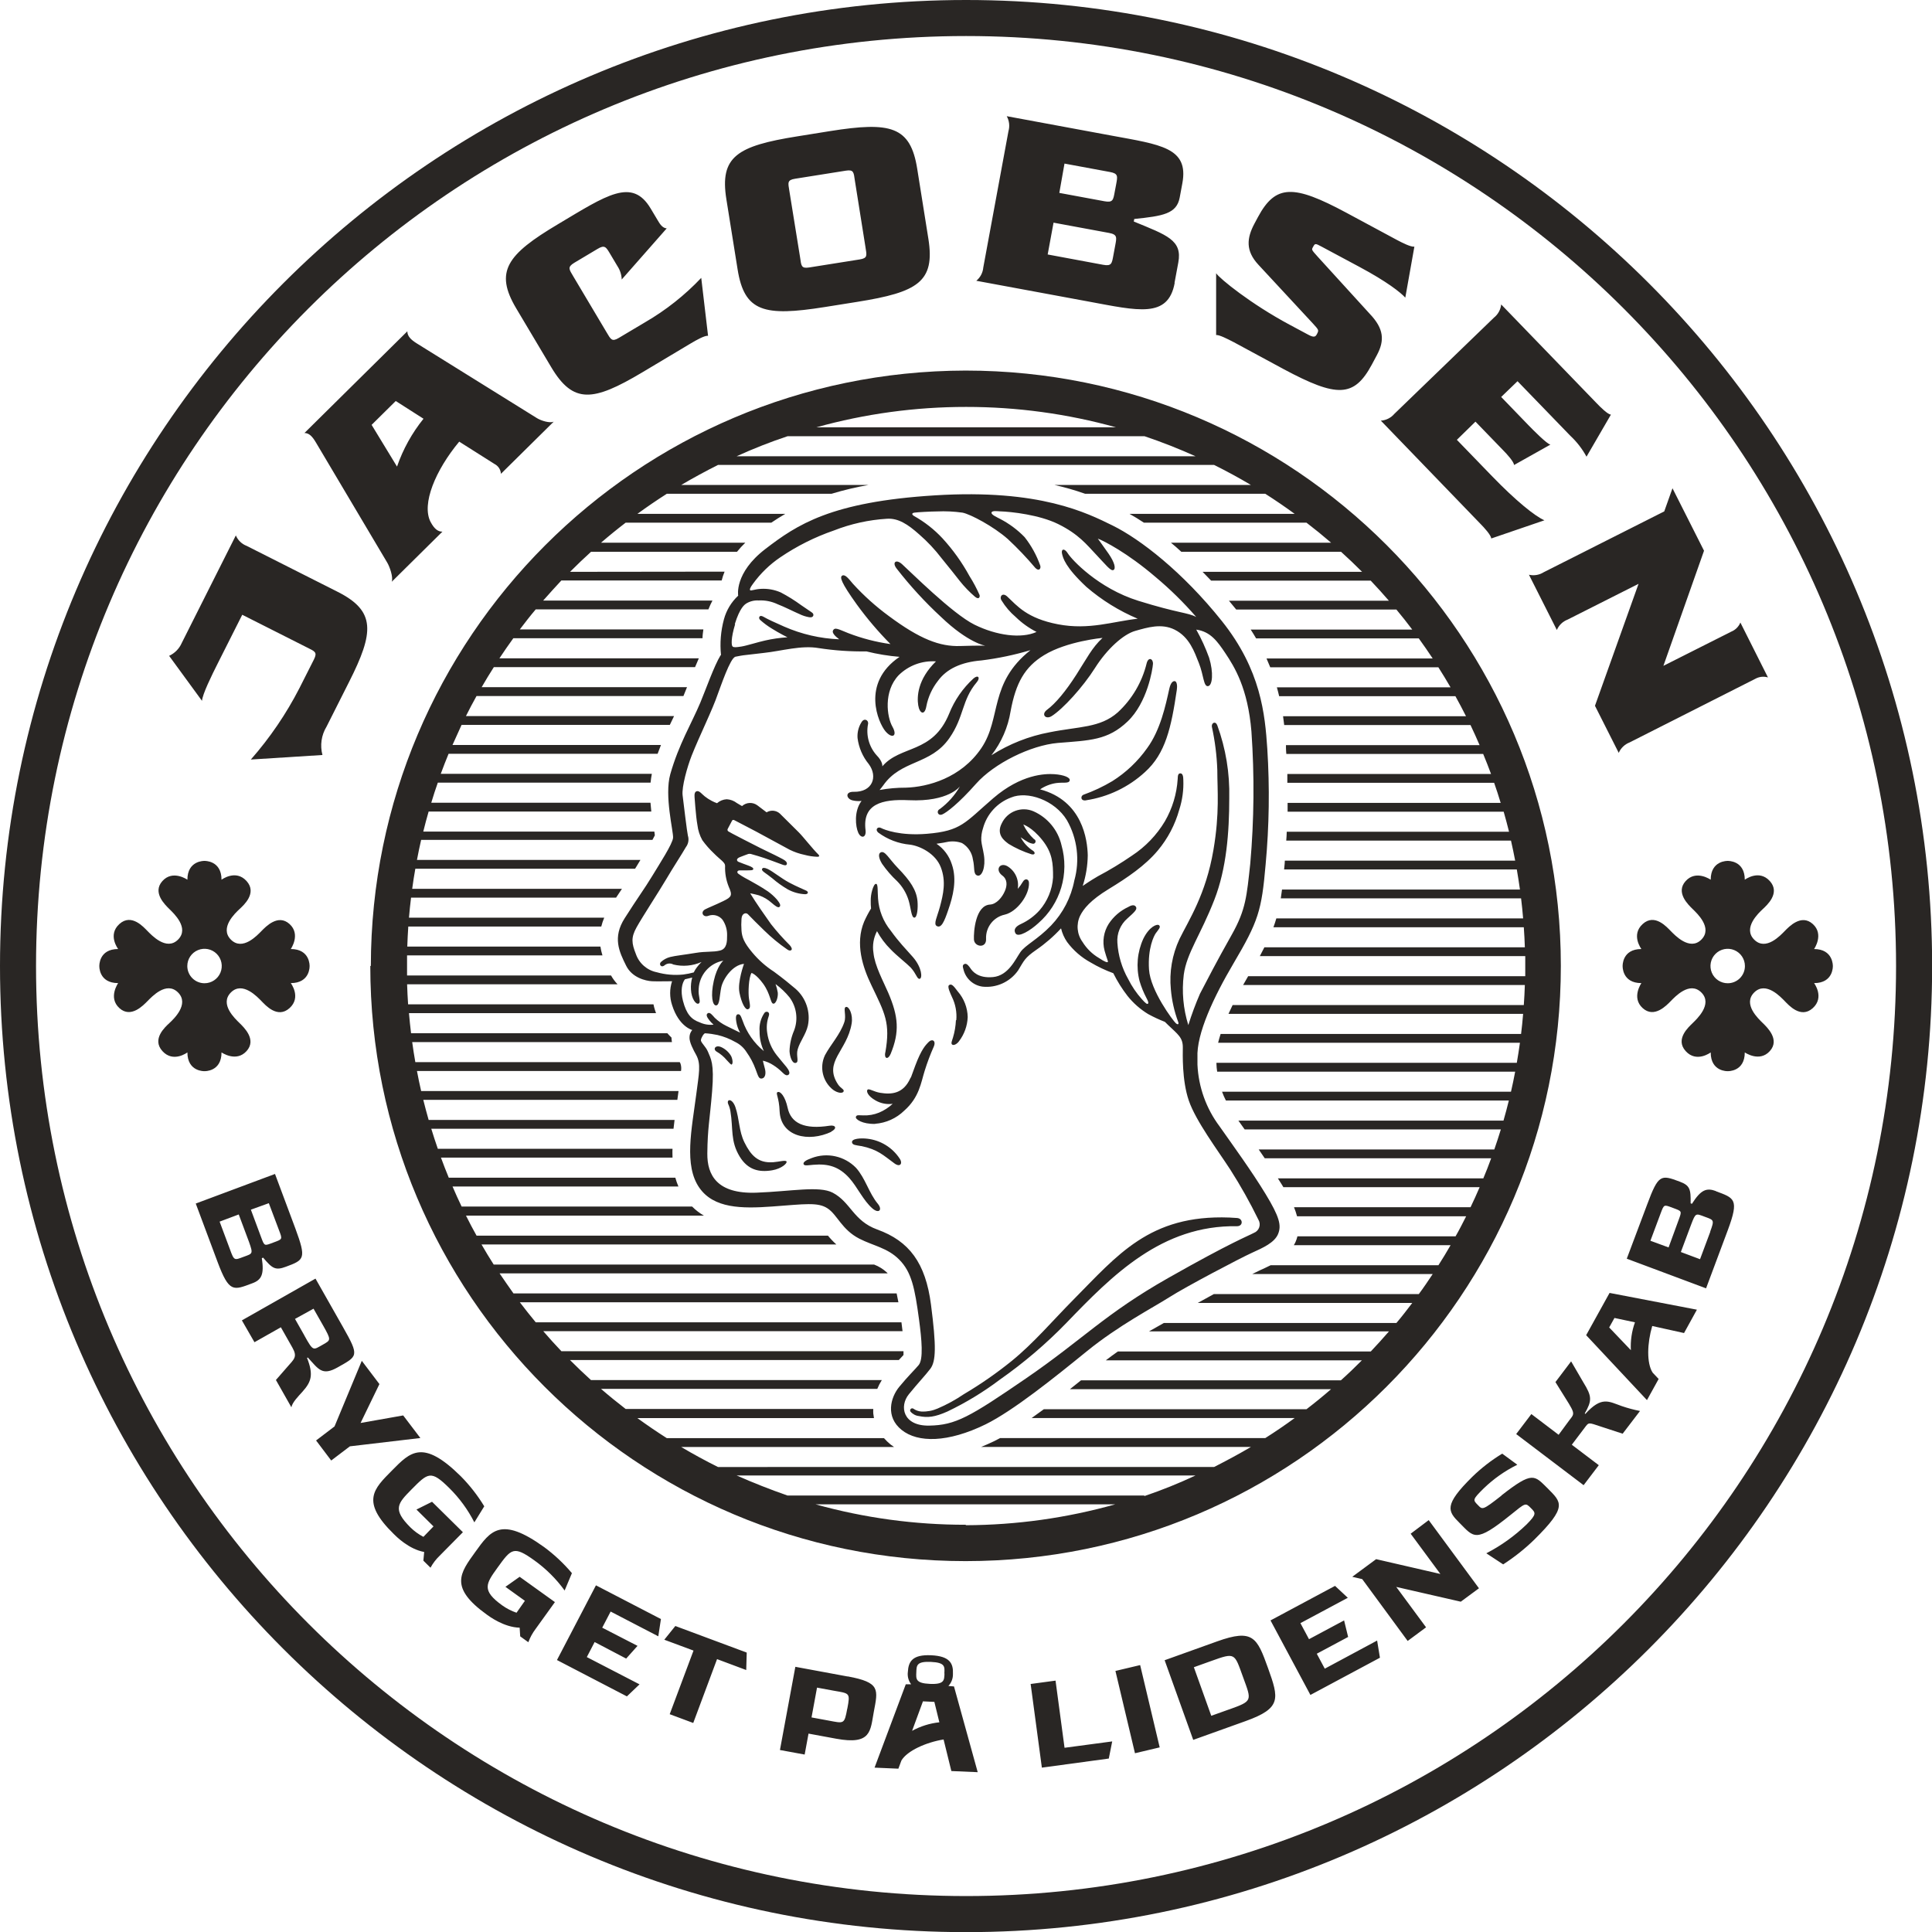 <?xml version="1.0" encoding="UTF-8" standalone="no"?>
<svg
   xmlns:dc="http://purl.org/dc/elements/1.1/"
   xmlns:cc="http://creativecommons.org/ns#"
   xmlns:rdf="http://www.w3.org/1999/02/22-rdf-syntax-ns#"
   xmlns:svg="http://www.w3.org/2000/svg"
   xmlns="http://www.w3.org/2000/svg"
   xmlns:sodipodi="http://sodipodi.sourceforge.net/DTD/sodipodi-0.dtd"
   xmlns:inkscape="http://www.inkscape.org/namespaces/inkscape"
   width="1000"
   height="1000"
   viewBox="0 0 1000 1000"
   version="1.1"
   id="svg15"
   sodipodi:docname="Asset 1.svg"
   inkscape:version="0.92.4 (5da689c313, 2019-01-14)">
  <sodipodi:namedview
     pagecolor="#ffffff"
     bordercolor="#666666"
     borderopacity="1"
     objecttolerance="10"
     gridtolerance="10"
     guidetolerance="10"
     inkscape:pageopacity="0"
     inkscape:pageshadow="2"
     inkscape:window-width="1920"
     inkscape:window-height="1017"
     id="namedview17"
     showgrid="false"
     fit-margin-top="0"
     fit-margin-left="0"
     fit-margin-right="0"
     fit-margin-bottom="0"
     inkscape:zoom="0.55399061"
     inkscape:cx="575.82203"
     inkscape:cy="443.25083"
     inkscape:window-x="1912"
     inkscape:window-y="-8"
     inkscape:window-maximized="1"
     inkscape:current-layer="svg15" />
  <!-- Generator: Sketch 51.3 (57544) - http://www.bohemiancoding.com/sketch -->
  <title
     id="title2">Asset 1</title>
  <desc
     id="desc4">Created with Sketch.</desc>
  <defs
     id="defs6" />
  <g
     id="Page-1"
     transform="scale(2.352)"
     style="fill:none;fill-rule:evenodd;stroke:none;stroke-width:1">
    <g
       id="Asset-1"
       style="fill:#292624;fill-rule:nonzero">
      <path
         d="m 188.38,257 c -2.539,-2.604 -6.385,-3.445 -9.78,-2.14 -1.32,0.47 -1.92,0.93 -1.75,1.35 0.17,0.42 1.09,0.2 2.15,0.12 3.28,-0.28 5.63,0.41 7.89,2.9 1.8,2 3.1,5 5.14,6.74 1.43,1.2 2.22,0.23 1.14,-1.07 -1.96,-2.36 -2.71,-5.58 -4.79,-7.9 z m -5,-17.14 c 1,0.72 2.08,0.8 2.27,0.33 0.19,-0.47 -0.62,-0.65 -1.23,-1.55 -3.3,-5 2,-7.32 3,-13.4 0.33,-2 -0.59,-3.83 -1.26,-3.64 -0.67,0.19 0.15,1.88 -0.36,3.36 -0.92,2.71 -3,4.91 -4.25,7.25 -1.275,2.672 -0.503,5.873 1.85,7.67 z m 6.14,12.34 c 3.7,0.78 4.81,2 7.31,3.82 1.28,0.95 1.91,0 1.12,-1.11 -1.617,-2.418 -4.219,-3.999 -7.11,-4.32 -1.39,-0.16 -3.46,-0.05 -3.34,0.81 0.1,0.6 0.79,0.6 2.04,0.82 z m 7.91,-58.28 c 1.168,1.175 2.032,2.617 2.52,4.2 0.52,1.69 0.59,3.82 1.26,3.82 0.67,0 0.83,-2.19 0.7,-3.63 -0.22,-2.42 -1.59,-4.49 -4.32,-7.3 -2,-2.07 -2.82,-3.87 -3.77,-3.43 -0.58,0.27 -0.48,1.26 0.3,2.52 0.97,1.395 2.086,2.682 3.33,3.84 z m -4.85,53.39 c 2.41,-0.178 4.68,-1.202 6.41,-2.89 3.34,-2.95 3.68,-6.18 4.51,-8.8 0.564,-1.807 1.231,-3.58 2,-5.31 0.55,-1.32 -0.39,-1.82 -1.23,-0.91 -0.53,0.57 -1.49,1.45 -2.87,5.16 -0.37,1 -0.65,1.77 -0.9,2.45 -0.067,0.087 -0.124,0.181 -0.17,0.28 -1.53,3.4 -4.11,3.62 -6.64,3.2 -1.39,-0.23 -2.45,-1 -2.77,-0.69 -0.32,0.31 0,1.39 1.79,2.39 1.134,0.644 2.448,0.897 3.74,0.72 -0.877,0.82 -1.893,1.477 -3,1.94 -1.099,0.45 -2.283,0.658 -3.47,0.61 -0.95,0 -1.47,-0.19 -1.63,0.33 -0.16,0.52 1.44,1.62 4.25,1.54 z m 2.22,-15.65 c -0.24,1.38 0.64,1.59 1.2,0.27 2,-4.84 1.72,-8.23 -0.52,-13.44 -1.06,-2.47 -3,-6 -3.26,-8.81 -0.263,-1.629 0.011,-3.3 0.78,-4.76 0.801,1.472 1.812,2.819 3,4 1.39,1.45 3.53,3.09 4.41,4 1.29,1.41 1.4,2.62 2,2.48 0.6,-0.14 0.51,-2.44 -1.5,-4.77 -1.76,-2 -3,-3.2 -4.89,-5.82 -1.636,-2.005 -2.611,-4.468 -2.79,-7.05 -0.12,-1.57 0,-3.07 -0.36,-3.23 -0.36,-0.16 -0.69,0.57 -0.93,1.39 -0.217,0.744 -0.325,1.515 -0.32,2.29 0,0.6 0,1.17 0.07,1.72 -0.573,0.936 -1.084,1.908 -1.53,2.91 -2,4.83 -0.32,10 1.62,14 2.94,6.16 4.22,8.22 3.04,14.84 z M 177.43,196 c -0.37,-0.19 -2,-0.84 -3.75,-1.77 -1.75,-0.93 -3.57,-2.45 -4.74,-3 -0.78,-0.35 -1.08,-0.27 -1.21,-0.05 -0.13,0.22 0,0.48 0.6,0.89 0.27,0.18 0.9,0.65 1.63,1.22 1.051,0.908 2.182,1.718 3.38,2.42 1.189,0.654 2.514,1.023 3.87,1.08 0.71,-0.03 0.73,-0.55 0.22,-0.79 z M 217,206.58 c -0.1,-2.534 1.64,-4.771 4.12,-5.3 2.74,-0.64 5.46,-4.43 5.32,-7 0,-0.8 -0.83,-1.15 -1.37,-0.19 -0.313,0.543 -0.682,1.053 -1.1,1.52 0.345,-1.982 -0.57,-3.972 -2.3,-5 -1.65,-0.9 -2.76,0.82 -1.09,2.07 1.14,0.85 1.08,2.19 0.57,3.38 -0.59,1.42 -1.87,2.92 -3.25,3 -3.25,0.17 -3.65,6 -3.57,7.68 0.08,1.68 2.81,2.05 2.67,-0.16 z m 4.87,-20.92 c 1.608,0.986 3.331,1.772 5.13,2.34 0.78,0.2 0.89,-0.37 0.37,-0.75 -1.167,-0.741 -2.119,-1.776 -2.76,-3 1.54,1.07 1.88,1.27 2.59,1.41 0.276,0.094 0.576,-0.054 0.67,-0.33 0.094,-0.276 -0.054,-0.576 -0.33,-0.67 -0.986,-0.906 -1.784,-1.997 -2.35,-3.21 0,0 1.87,0.54 4.16,3.39 2.29,2.85 2.41,5.23 2.39,8.27 -0.177,2.68 -1.232,5.228 -3,7.25 -1.123,1.24 -2.483,2.243 -4,2.95 -1.28,0.57 -1.75,1.29 -1.25,2.11 0.64,1 3.37,-0.74 5,-2.25 4.889,-4.248 6.88,-10.94 5.11,-17.17 -0.765,-3.309 -3.038,-6.067 -6.14,-7.45 -2.661,-1.159 -5.761,0.006 -7,2.63 -1.3,2.49 0.6,3.87 1.44,4.48 z m -39,63.39 c 1.4,-0.67 1.1,-1.53 -0.3,-1.32 -5.54,0.87 -8.51,-0.53 -9.24,-3.95 -0.52,-2.45 -1.6,-3.75 -2.23,-3.43 -0.47,0.24 0.36,1.12 0.47,4.22 0.27,5.53 6.31,6.9 11.43,4.48 z m -21.89,-14.77 c 0.36,-0.12 0.28,-1.09 -0.07,-1.85 -0.506,-0.881 -1.275,-1.58 -2.2,-2 -1.29,-0.55 -1.89,0.47 -1,1 0.844,0.488 1.595,1.121 2.22,1.87 0.61,0.64 0.92,1.05 1.13,0.98 z m 9.06,21.49 c -3.22,0.21 -4.81,-1.53 -6.21,-4.36 -1.25,-2.53 -1.09,-5.15 -2,-7.79 -0.71,-2 -2,-1.77 -1.58,-0.66 0.234,0.502 0.399,1.034 0.49,1.58 0.65,3.86 -0.06,6.54 2.05,10 1.75,2.85 4.15,3.51 7.15,3 2.06,-0.35 3.35,-1.55 3.15,-1.93 -0.2,-0.38 -1.67,0.07 -2.97,0.16 z m 32.72,54.86 c -0.633,-0.045 -1.242,-0.263 -1.76,-0.63 -0.181,-0.117 -0.419,-0.093 -0.573,0.058 -0.154,0.151 -0.182,0.389 -0.067,0.572 0.471,0.561 1.141,0.92 1.87,1 1.92,0.41 3.51,0.22 6.26,-1 4.065,-1.942 7.924,-4.287 11.52,-7 5.274,-3.694 10.186,-7.879 14.67,-12.5 10.1,-10.49 21,-21.56 37.54,-21.28 1.4,0 1.37,-1.72 0,-1.81 l -1.7,-0.1 c -17.57,-0.66 -24.6,8.3 -34.36,18.14 -4.4,4.44 -8.62,9.43 -13.48,13.39 -3.341,2.706 -6.878,5.163 -10.58,7.35 -1.814,1.233 -3.743,2.288 -5.76,3.15 -1.101,0.483 -2.298,0.709 -3.5,0.66 z m 7.61,-86.12 c -0.059,1.295 -0.278,2.578 -0.65,3.82 -0.22,0.74 -0.52,1.31 -0.16,1.56 0.36,0.25 1.09,-0.18 1.48,-0.74 1.174,-1.536 1.845,-3.398 1.92,-5.33 -0.046,-2.079 -0.822,-4.075 -2.19,-5.64 -1,-1.34 -1.37,-1.71 -1.88,-1.41 -0.51,0.3 0.23,1.78 0.6,2.62 0.781,1.587 1.113,3.358 0.96,5.12 z m 28.61,-48.39 c 4.857,-0.73 9.384,-2.896 13,-6.22 4.51,-4.07 5.77,-9.74 7,-18.1 0.12,-0.78 0.06,-1.86 -0.48,-1.91 -0.39,0 -0.87,0.3 -1.19,1.75 -0.78,3.53 -1.93,9 -4.86,13 -2.051,2.9 -4.654,5.367 -7.66,7.26 -2.02,1.205 -4.154,2.21 -6.37,3 -0.68,0.28 -0.64,1.46 0.64,1.22 z m -80.39,-31.94 c -1.45,2.36 -3.29,7.63 -4.47,10.44 -1.92,4.58 -4.72,9.11 -6.61,15.75 -1.35,4.75 0.72,12.65 0.61,14 -0.11,1.35 -3,5.78 -4.64,8.49 -1.64,2.71 -3.11,4.65 -6,9.2 -2.72,4.25 -1.22,7.38 0.32,10.47 1.3,2.62 4.25,3.33 5.7,3.41 1,0.05 3.2,0 4.4,0 -0.561,1.698 -0.561,3.532 0,5.23 1.5,4.78 4.44,5.5 4.44,5.5 -0.368,0.427 -0.58,0.967 -0.6,1.53 -0.1,1.08 0.86,2.88 1.49,4 1.06,2 0.59,4 0,8.59 -1,7.7 -2.76,15.68 0.67,20.59 3.17,4.55 9.24,4.63 16.08,4.13 7.16,-0.52 10,-1 12.15,0.42 2.15,1.42 3.11,4.68 7,6.67 3.09,1.58 6.19,2 8.75,4.59 2.76,2.76 3.45,6.4 4.36,13.13 0.61,4.51 1,8.86 -0.09,10.11 -0.89,1.06 -2.29,2.38 -4.25,4.76 -1.96,2.38 -3.06,6.62 0.52,9.49 3.58,2.87 10.18,2.82 18.46,-1.22 6.1,-3 15.27,-10.38 22.28,-16.08 7.01,-5.7 14.58,-9.61 18.2,-11.92 3.62,-2.31 15.61,-8.61 18.11,-9.74 2.5,-1.13 5,-2.25 5.79,-4.15 0.79,-1.9 0.29,-3.81 -2.76,-8.83 -3.05,-5.02 -7.14,-10.63 -10.11,-14.86 -2.95,-3.935 -4.647,-8.667 -4.87,-13.58 0,-0.353 0,-0.687 0,-1 0.015,-0.18 0.015,-0.36 0,-0.54 -0.26,-5.24 3.61,-13.41 7.9,-20.69 5.52,-9.35 6.22,-11.66 7.1,-21.81 0.787,-8.471 0.91,-16.99 0.37,-25.48 -0.51,-7.59 -1.38,-17.31 -10,-28.11 -8.62,-10.8 -17.94,-18 -24,-21 -5.64,-2.76 -16,-8.1 -39.13,-6.66 -22.92,1.42 -30.38,6.48 -37.31,11.79 -6.93,5.31 -6,10.29 -6,10.29 -1.507,1.4 -2.592,3.195 -3.13,5.18 -0.7,2.575 -0.92,5.256 -0.65,7.91 z m 3.11,-6.82 c 1.13,-3.68 2.2,-4.31 2.48,-4.52 0.821,-0.514 1.783,-0.759 2.75,-0.7 1.437,-0.077 2.87,0.205 4.17,0.82 1.53,0.58 3.53,1.62 4.8,2.16 0.685,0.341 1.416,0.58 2.17,0.71 0.53,0.09 0.79,-0.07 0.89,-0.3 0.1,-0.23 0.06,-0.53 -0.35,-0.79 l -2.28,-1.55 c -1.428,-1.047 -2.932,-1.986 -4.5,-2.81 -1.386,-0.61 -2.898,-0.881 -4.41,-0.79 -1.35,0.08 -2.16,0.47 -2.32,0.31 -0.16,-0.16 -0.05,-0.55 0.61,-1.43 1.645,-2.275 3.676,-4.245 6,-5.82 3.649,-2.478 7.61,-4.462 11.78,-5.9 3.744,-1.471 7.695,-2.345 11.71,-2.59 2.49,-0.15 4.57,1.21 7.08,3.44 1.818,1.577 3.47,3.336 4.93,5.25 1.79,2.17 3.09,3.85 4,5 1.006,1.264 2.132,2.43 3.36,3.48 0.9,0.74 1.12,0 1,-0.39 -0.631,-1.437 -1.369,-2.825 -2.21,-4.15 -1.637,-3 -3.632,-5.79 -5.94,-8.31 -1.828,-1.967 -3.954,-3.634 -6.3,-4.94 -0.38,-0.22 -0.6,-0.61 0.09,-0.72 0.69,-0.11 3.66,-0.26 5,-0.27 1.878,-0.085 3.759,0.005 5.62,0.27 1.75,0.35 6.77,3 9.95,5.8 2.146,1.996 4.17,4.12 6.06,6.36 0.8,0.82 1.28,0.17 1.09,-0.5 -0.796,-2.269 -1.962,-4.391 -3.45,-6.28 -1.568,-1.613 -3.384,-2.963 -5.38,-4 -0.64,-0.35 -2,-0.91 -1.9,-1.4 0.1,-0.49 1.41,-0.28 1.85,-0.27 2.58,0.08 8.71,0.77 12.82,2.8 4.52,2.23 6.29,4.55 8.26,6.62 2.15,2.26 3.29,3.78 3.89,3.5 0.6,-0.28 0.27,-1.69 -1.08,-3.63 -1.35,-1.94 -2.35,-3.29 -2.35,-3.29 1.39,0.53 6.47,3.12 12.66,8.41 3.234,2.699 6.244,5.655 9,8.84 -1.89,-1 -3.86,-0.8 -12.73,-3.56 -8.87,-2.76 -14.7,-9.11 -15.5,-10.4 -0.8,-1.29 -1.53,-1 -1.31,0 0.22,1 0.73,3 5.37,7.34 3.376,2.907 7.185,5.269 11.29,7 -5.38,0.58 -10.69,2.54 -17.53,1.23 -6.84,-1.31 -9,-4.07 -11.17,-6.1 -1.05,-1 -1.81,0 -1.27,0.84 0.842,1.379 1.898,2.615 3.13,3.66 1.352,1.318 2.897,2.424 4.58,3.28 -3.35,1.52 -8.8,0.8 -13.66,-1.6 -4.86,-2.4 -14.22,-11.78 -15.95,-13.32 -1.34,-1.2 -2.25,-0.36 -1.16,1 2.954,3.801 6.215,7.353 9.75,10.62 6,5.75 9.74,6.33 9.74,6.33 0,0 -1.09,-0.07 -5.55,0.07 -4.46,0.14 -8.85,-1.52 -15.69,-6.61 -2.859,-2.095 -5.502,-4.47 -7.89,-7.09 -0.94,-1.11 -1.7,-2.12 -2.33,-1.81 -0.63,0.31 -0.32,1.48 3.17,6.35 2.247,3.095 4.728,6.013 7.42,8.73 -3.172,-0.443 -6.282,-1.248 -9.27,-2.4 -2.12,-0.83 -3,-1.43 -3.39,-0.55 -0.2,0.44 0.36,1.15 1.38,1.9 -4.164,-0.168 -8.261,-1.111 -12.08,-2.78 -2.06,-0.91 -3.64,-1.62 -4.59,-2.18 -0.95,-0.56 -1.19,0.32 -0.71,0.71 0.794,0.713 1.655,1.35 2.57,1.9 1.58,1 3.42,1.91 3.42,1.91 -1.66,0.102 -3.309,0.339 -4.93,0.71 -1.49,0.32 -4.05,1.14 -5.2,1.32 -1.15,0.18 -1.66,0.23 -1.94,0 -0.28,-0.23 -0.4,-1.78 0.56,-4.92 z m 0,7.19 c 0.91,-0.2 1.88,-0.34 1.88,-0.34 l 4.48,-0.52 c 4,-0.43 8.27,-1.74 12.14,-1.06 3.46,0.533 6.959,0.773 10.46,0.72 2.398,0.594 4.839,0.995 7.3,1.2 -8.61,5.86 -4.58,14.62 -3.12,16.36 1.46,1.74 2.76,1.13 1.55,-1 -1.21,-2.13 -2,-7.74 1.36,-11.3 2.173,-2.153 5.168,-3.268 8.22,-3.06 -4.08,4 -4.19,7.8 -3.9,9.65 0.29,1.85 1.42,2.36 1.79,0.23 0.39,-2.036 1.261,-3.949 2.54,-5.58 1.89,-2.62 5.09,-4.15 9.58,-4.51 3.653,-0.452 7.262,-1.208 10.79,-2.26 -9.2,7.32 -6.33,14.91 -10.79,21.53 -4.46,6.62 -11.83,8.59 -16.63,8.73 -1.938,-0.006 -3.873,0.165 -5.78,0.51 0.27,-0.31 0.53,-0.65 0.79,-1 4,-5.72 10.4,-4.42 14.58,-10.43 3.27,-4.7 2.67,-8.32 6,-12.27 0.86,-1 0.33,-1.73 -0.7,-0.85 -2.355,2.15 -4.191,4.807 -5.37,7.77 -3.65,8.87 -10.67,6.86 -14.7,11.58 0,0 0.18,-1 -1.28,-2.47 -1.654,-1.868 -2.342,-4.402 -1.86,-6.85 0.17,-0.85 -0.85,-1.41 -1.44,-0.4 -0.656,1.04 -0.961,2.264 -0.87,3.49 0.267,2.105 1.123,4.091 2.47,5.73 2.06,2.78 0.81,6.2 -3.31,6.1 -2,-0.05 -1.64,1.59 -0.21,1.9 0.633,0.144 1.285,0.181 1.93,0.11 -1.7,2.22 -1.34,5.65 -0.72,7 0.62,1.35 1.8,1.1 1.6,-0.56 -0.72,-5.75 3.57,-6.88 9.53,-6.6 8.79,0.41 11.25,-3.06 11.25,-3.06 -1.113,1.957 -2.621,3.66 -4.43,5 -0.87,0.43 -0.42,1.59 0.53,1.19 0.95,-0.4 3.62,-2.43 7.42,-6.73 4,-4.52 12.07,-8.48 18,-9 7.08,-0.57 11,-0.57 15.36,-4.72 4.36,-4.15 5.51,-11.49 5.59,-12.65 0.08,-1.16 -1,-1.67 -1.39,-0.15 -1.008,4.144 -3.217,7.897 -6.35,10.79 -3.89,3.44 -8.54,3.08 -15,4.38 -4.555,0.851 -8.903,2.569 -12.81,5.06 2.198,-2.82 3.65,-6.15 4.22,-9.68 1.15,-6.21 3.08,-9.74 7.4,-12.37 5,-3.05 12.83,-3.78 12.83,-3.78 -2.33,2.18 -3.43,4.46 -5.75,8.08 -2.32,3.62 -4.55,6.33 -6.5,7.77 -1.3,1 -0.26,2.18 1.06,1.36 2.49,-1.57 6.88,-6.39 9.53,-10.58 2.65,-4.19 6.24,-7.44 8.89,-8.18 2.65,-0.74 5.72,-1.71 8.63,-0.27 3.29,1.64 4.36,4.9 5.35,7.37 1.07,2.69 1,5.18 2,5.07 1,-0.11 1.25,-3 0.25,-6.25 -0.771,-2.138 -1.718,-4.208 -2.83,-6.19 3.13,0.44 4.66,2.58 6.41,5.2 2,3 4.94,7.68 5.73,17.21 0.679,9.695 0.592,19.429 -0.26,29.11 -0.78,7.12 -0.95,10.08 -4.06,15.6 -3.69,6.55 -5.06,9.32 -7,13 -0.979,2.256 -1.837,4.562 -2.57,6.91 -1.119,-3.587 -1.46,-7.371 -1,-11.1 0.65,-4.78 3.7,-8.7 6.74,-16.51 2.66,-6.83 3.27,-14.79 3.27,-22.38 0.128,-5.451 -0.767,-10.879 -2.64,-16 -0.4,-1 -1.29,-0.52 -1.19,0.31 0.685,3.138 1.087,6.33 1.2,9.54 0,4.45 0.54,9.41 -0.85,17.58 -1.67,9.84 -5.46,15.51 -7.47,19.61 -1.62,3.462 -2.276,7.296 -1.9,11.1 0.211,2.434 0.749,4.829 1.6,7.12 0.2,0.5 0,0.77 -0.53,0.3 -0.53,-0.47 -5.58,-7.13 -5.88,-11.82 -0.3,-4.69 1.09,-7.4 1.48,-7.95 0.58,-0.81 1.18,-1.36 0.75,-1.76 -0.43,-0.4 -2.17,0.28 -3.48,2.95 -1.337,2.92 -1.63,6.21 -0.83,9.32 0.38,1.283 0.886,2.526 1.51,3.71 0.43,0.79 0.5,1.13 0.33,1.27 -0.17,0.14 -0.45,0 -1.34,-1 -1.192,-1.334 -2.201,-2.82 -3,-4.42 -1.39,-2.452 -2.204,-5.187 -2.38,-8 -0.152,-2.023 0.66,-3.998 2.19,-5.33 1.55,-1.39 2.22,-2 1.91,-2.54 -0.31,-0.54 -0.94,-0.45 -1.7,0 -1.75,0.809 -3.239,2.091 -4.3,3.7 -1.118,1.755 -1.451,3.898 -0.92,5.91 0.53,1.93 0.81,2.3 0.72,2.48 -0.09,0.18 -0.68,0 -1.93,-0.84 -1.485,-0.869 -2.735,-2.087 -3.64,-3.55 -1.225,-1.679 -1.428,-3.896 -0.53,-5.77 0.76,-1.53 2.29,-3.43 6.27,-5.86 4.17,-2.54 8.07,-5.2 10.82,-8.49 2.201,-2.628 3.814,-5.697 4.73,-9 0.681,-2.11 0.982,-4.325 0.89,-6.54 0,-0.82 -0.16,-1.44 -0.64,-1.44 -0.48,0 -0.58,0.4 -0.6,1.24 -0.205,3.283 -1.171,6.474 -2.82,9.32 -1.812,3.028 -4.288,5.606 -7.24,7.54 -2.412,1.663 -4.919,3.183 -7.51,4.55 -1.83,1.07 -3,1.9 -3.33,2.12 0.706,-2.178 1.08,-4.45 1.11,-6.74 -0.08,-3.33 -1.1,-12 -10.49,-14.51 1.053,-0.715 2.252,-1.186 3.51,-1.38 1.6,-0.22 2.77,0.15 3,-0.54 0.23,-0.69 -1.33,-1.28 -3.37,-1.42 -2.04,-0.14 -7.29,0 -13.43,5.27 -6.3,5.42 -7,7.22 -14.62,7.85 -5.92,0.49 -9.37,-0.9 -10.1,-1.28 -0.73,-0.38 -1.36,0.35 -0.62,1 2.042,1.518 4.465,2.443 7,2.67 2.09,0.26 5.61,1.89 6.79,5 1.18,3.11 0.54,5.9 -0.21,8.69 -0.6,2.22 -1.47,3.78 -0.69,4.22 1,0.55 1.66,-1 2.51,-3.49 1.05,-3 2,-6.68 0.8,-10.12 -0.585,-1.836 -1.773,-3.422 -3.37,-4.5 0.57,-0.08 1.07,-0.15 1.5,-0.23 l 0.76,-0.15 c 1.119,-0.242 2.284,-0.163 3.36,0.23 1.31,0.778 2.193,2.111 2.4,3.62 0.45,1.83 0,3.25 1,3.53 1,0.28 1.83,-1.87 1.42,-4.5 -0.21,-1.35 -0.5,-2.26 -0.58,-3.2 -0.043,-0.919 0.086,-1.838 0.38,-2.71 0.842,-3.115 3.136,-5.633 6.16,-6.76 3.57,-1.51 9.61,0.54 12.31,5 2.289,4.03 2.872,8.808 1.62,13.27 -0.718,3.719 -2.492,7.152 -5.11,9.89 -3,3.11 -5.68,4.3 -6.77,5.88 -1.09,1.58 -2.64,5.15 -6,5.47 -3.36,0.32 -4.56,-1.33 -4.94,-1.88 -0.38,-0.55 -0.85,-1.2 -1.34,-1 -0.49,0.2 -0.41,0.6 -0.24,1.17 0.474,2.028 2.155,3.55 4.22,3.82 3.058,0.314 6.046,-1.052 7.81,-3.57 1.36,-2.21 1.41,-2.73 4,-4.53 1.988,-1.368 3.816,-2.955 5.45,-4.73 0.254,1.074 0.705,2.091 1.33,3 1.378,1.856 3.142,3.391 5.17,4.5 1.59,0.942 3.264,1.736 5,2.37 0.875,1.766 1.924,3.441 3.13,5 1.27,1.59 2.81,2.944 4.55,4 1.189,0.648 2.418,1.219 3.68,1.71 l 0.68,0.67 c 2.19,2.09 3.29,2.78 3.26,5 0,1.25 -0.23,7.15 1.32,11.66 1.55,4.51 6.35,10.9 9.14,15.2 2.265,3.546 4.325,7.218 6.17,11 0.309,0.508 0.376,1.127 0.183,1.69 -0.193,0.562 -0.627,1.01 -1.183,1.22 -1.31,0.71 -4.87,2 -18.82,9.91 -13.95,7.91 -18.81,13.53 -31.28,22.08 -12.47,8.55 -15.53,10.32 -21.35,10.42 -5.82,0.1 -6.59,-4.29 -4.48,-6.89 2.11,-2.6 3.61,-4.13 4.73,-5.61 1.25,-1.64 1.34,-4.92 0.15,-14.12 -1.19,-9.2 -4.8,-14 -11.84,-16.54 -5.28,-1.92 -5.81,-6 -9.79,-8.1 -3,-1.55 -9.06,-0.29 -16.81,0 -8.64,0.31 -10.83,-3.88 -10.78,-8.63 0.06,-5.7 0.51,-7.1 1.05,-13.64 0.52,-6.29 -0.3,-7.21 -0.9,-8.72 -0.47,-1.17 -1.62,-2.06 -1.56,-2.6 0.06,-0.54 0.66,-1.5 0.93,-1.49 0.918,0.059 1.831,0.186 2.73,0.38 1.369,0.326 2.686,0.845 3.91,1.54 1.02,0.499 1.88,1.276 2.48,2.24 0.836,1.17 1.508,2.449 2,3.8 0.56,1.51 0.68,2.05 1.3,2 0.89,-0.09 1,-1.25 0.7,-2.28 -0.3,-1.03 -0.41,-1.65 -0.41,-1.65 0.823,0.193 1.606,0.532 2.31,1 0.694,0.439 1.338,0.952 1.92,1.53 0.58,0.58 1,0.86 1.41,0.56 0.41,-0.3 0.1,-1 -0.44,-1.68 -0.54,-0.68 -1.38,-1.62 -2.12,-2.57 -1.144,-1.427 -1.88,-3.138 -2.13,-4.95 -0.202,-1.235 -0.089,-2.501 0.33,-3.68 0.38,-1 -0.57,-1.2 -0.92,-0.75 -0.824,1.186 -1.209,2.621 -1.09,4.06 -0.02,1.509 0.301,3.003 0.94,4.37 -2.152,-1.755 -3.773,-4.075 -4.68,-6.7 -0.46,-1.33 -0.68,-1.39 -0.94,-1.4 -0.26,-0.01 -0.7,0.1 -0.45,1.61 0.13,0.854 0.414,1.678 0.84,2.43 -0.58,-0.32 -1.75,-0.82 -3,-1.47 -0.95,-0.459 -1.821,-1.067 -2.58,-1.8 -0.51,-0.56 -1.06,-1.31 -1.53,-1 -0.47,0.31 -0.19,0.88 0.39,1.6 0.247,0.314 0.525,0.602 0.83,0.86 0,0 0.06,0 0,0.06 -1.028,0.103 -2.064,-0.073 -3,-0.51 -1.86,-0.66 -2.92,-1.83 -3.68,-4.73 -0.57,-2.21 -0.23,-3.9 0.43,-4.75 l 1.6,-0.38 c -0.235,0.866 -0.326,1.765 -0.27,2.66 0.1,2 1.12,3.37 1.7,3.05 0.58,-0.32 -0.15,-1.58 0,-3.23 0.149,-3.074 2.393,-5.642 5.42,-6.2 0,0 -1.36,1.12 -2.1,4.45 -0.74,3.33 -0.28,5.47 0.53,5.4 0.81,-0.07 0.73,-2.21 1.12,-4 0.39,-1.79 2.41,-4.9 5,-5.15 0,0 -1.47,4 -1,6.34 0.47,2.34 1.3,3.86 1.89,3.65 0.59,-0.21 0.47,-0.78 0.21,-2.32 -0.2,-1.18 -0.1,-4.66 0.56,-5.67 0,0 1,0.25 2.56,2.38 1.65,2.31 1.58,4.27 2.21,4.38 0.63,0.11 1.12,-1.51 1,-2.45 -0.103,-0.634 -0.267,-1.257 -0.49,-1.86 1.148,0.841 2.183,1.825 3.08,2.93 1.562,2.101 1.94,4.856 1,7.3 -0.618,1.436 -0.957,2.977 -1,4.54 0.07,1.19 0.57,2.79 1.38,2.58 0.81,-0.21 0,-1.55 0.42,-3 0.5,-1.74 1.79,-3.24 2.24,-5.21 0.62,-2.988 -0.415,-6.078 -2.71,-8.09 -1.33,-1.13 -2.67,-2.23 -4.74,-3.76 -1.807,-1.164 -3.426,-2.597 -4.8,-4.25 -1.83,-2.18 -2.25,-3.39 -2.36,-4.8 -0.065,-0.869 -0.065,-1.741 0,-2.61 0.09,-1.3 1.06,-1.39 1.41,-1 1.19,1.21 1.95,2 3.62,3.61 1.547,1.513 3.219,2.891 5,4.12 0.37,0.28 0.7,0.35 0.94,0.15 0.24,-0.2 0,-0.69 -0.38,-1.1 -1.455,-1.446 -2.821,-2.979 -4.09,-4.59 -1.18,-1.66 -3.26,-4.61 -4.59,-6.79 0,0 0.93,0.16 1.94,0.45 1.037,0.366 1.992,0.934 2.81,1.67 0.73,0.63 1.4,1.16 1.71,0.86 0.31,-0.3 0.13,-0.74 -0.57,-1.61 -0.596,-0.674 -1.267,-1.278 -2,-1.8 -0.46,-0.32 -1.68,-1.1 -3,-1.83 -1,-0.59 -1.52,-0.84 -2.08,-1.15 -0.479,-0.267 -0.943,-0.561 -1.39,-0.88 -0.46,-0.33 -0.22,-0.76 0.26,-0.76 h 1.31 c 1.22,0 1.61,0 1.69,-0.26 0.08,-0.26 -0.35,-0.53 -1.07,-0.79 -1,-0.35 -1.48,-0.56 -2.16,-0.82 -0.43,-0.17 -0.61,-0.71 0.33,-1.06 0.53,-0.2 1.51,-0.59 1.81,-0.68 0.184,-0.046 0.376,-0.046 0.56,0 0.22,0.07 2.39,0.64 4.51,1.45 0.83,0.32 1.93,0.7 2.41,0.89 0.48,0.19 0.92,0.25 1,-0.12 0.08,-0.37 -0.24,-0.74 -0.92,-1.09 -0.34,-0.17 -1.36,-0.73 -1.71,-0.88 -0.35,-0.15 -2.21,-1.09 -3.09,-1.5 -0.32,-0.15 -1.8,-0.92 -3.61,-1.84 -2.55,-1.29 -3.29,-1.73 -3.55,-1.88 -0.094,-0.063 -0.158,-0.161 -0.179,-0.272 -0.021,-0.111 0.004,-0.226 0.069,-0.318 0.13,-0.24 0.83,-1.54 0.88,-1.67 0.026,-0.109 0.102,-0.198 0.204,-0.242 0.103,-0.043 0.22,-0.035 0.316,0.022 l 2.9,1.51 c 2,1 7.2,3.9 9.29,5 1.05,0.52 2.163,0.903 3.31,1.14 0.923,0.251 1.873,0.392 2.83,0.42 0.42,0 0.5,-0.21 0.18,-0.52 -1.22,-1.18 -3.28,-3.84 -4.3,-4.86 -1.7,-1.7 -3.09,-3.09 -4.16,-4.13 -0.806,-0.727 -1.994,-0.837 -2.92,-0.27 l -2,-1.52 c -1.02,-0.775 -2.447,-0.716 -3.4,0.14 0,0 -0.49,-0.26 -1.15,-0.67 -0.639,-0.495 -1.413,-0.784 -2.22,-0.83 -0.791,0.041 -1.545,0.348 -2.14,0.87 -0.391,-0.14 -0.772,-0.307 -1.14,-0.5 -0.548,-0.282 -1.067,-0.617 -1.55,-1 -0.63,-0.49 -1.15,-1.24 -1.7,-1.15 -0.55,0.09 -0.59,0.69 -0.55,1.32 0.06,1 0.25,3.16 0.38,4.36 0.07,0.62 0.17,1.36 0.25,1.76 0.136,1.177 0.503,2.315 1.08,3.35 0.749,1.033 1.592,1.994 2.52,2.87 1.41,1.44 2.51,2 2.49,2.77 -0.062,1.58 0.215,3.155 0.81,4.62 0.84,1.88 0.65,2.24 -1.23,3.15 -1.88,0.91 -3.23,1.42 -3.95,1.8 -1.14,0.6 -0.48,1.85 0.66,1.44 1.125,-0.432 2.4,-0.084 3.15,0.86 0.69,1.023 1.04,2.237 1,3.47 0,1.23 0,2.91 -1.54,3.3 -1.54,0.39 -3.12,0.14 -5.36,0.52 -2.24,0.38 -4.59,0.63 -5.64,0.91 -0.745,0.191 -1.431,0.562 -2,1.08 -0.54,0.47 0,1.34 0.72,0.79 0.55,-0.496 1.355,-0.585 2,-0.22 2.072,0.503 4.252,0.306 6.2,-0.56 -0.518,0.509 -0.981,1.072 -1.38,1.68 -0.128,0.199 -0.241,0.406 -0.34,0.62 -0.752,0.204 -1.517,0.358 -2.29,0.46 -1.964,0.204 -3.949,0.034 -5.85,-0.5 -2.13,-0.427 -3.875,-1.949 -4.59,-4 -0.94,-2.37 -1.1,-3.62 0.13,-5.85 1.23,-2.23 5,-8 6.51,-10.57 1.51,-2.57 3.58,-5.73 4.36,-7.11 0.554,-0.723 0.718,-1.672 0.44,-2.54 -0.17,-0.66 -0.94,-7.05 -1.16,-8.87 -0.22,-1.82 1,-6.2 2,-8.75 1.69,-4.28 4.62,-10.16 5.76,-13.58 0.6,-1.54 2.72,-7.9 3.84,-8.14 z m -80.21,68 c 0,72.349 58.651,131 131,131 72.349,0 131,-58.651 131,-131 0,-72.349 -58.651,-131 -131,-131 C 140.2,81.693 81.659,140.31 81.61,212.6 Z m 131,123 c -11.153,0.009 -22.255,-1.501 -33,-4.49 h 65.92 c -10.679,3.005 -21.716,4.549 -32.81,4.59 z m 39.29,-6.43 h -78.47 c -3.82,-1.333 -7.557,-2.807 -11.21,-4.42 h 101 c -3.647,1.713 -7.383,3.22 -11.21,4.52 z M 212.6,89.55 c 11.153,-0.008 22.255,1.502 33,4.49 h -65.96 c 10.732,-2.985 21.821,-4.495 32.96,-4.49 z M 173.31,96 h 78.57 c 3.83,1.29 7.57,2.77 11.22,4.41 h -101 c 3.65,-1.66 7.39,-3.14 11.21,-4.41 z m -47.86,29.84 c 1.5,-1.507 3.04,-2.977 4.62,-4.41 h 32.12 c 0.565,-0.707 1.176,-1.375 1.83,-2 h -31.75 c 1.76,-1.52 3.567,-2.99 5.42,-4.41 h 32.05 c 1,-0.67 2,-1.32 3.08,-1.94 h -32.54 c 2.107,-1.54 4.263,-3.013 6.47,-4.42 H 183 c 2.673,-0.806 5.391,-1.454 8.14,-1.94 h -41.22 c 2.667,-1.567 5.367,-3.037 8.1,-4.41 h 109.15 c 2.76,1.367 5.463,2.837 8.11,4.41 h -43.23 c 2.283,0.514 4.533,1.162 6.74,1.94 h 39.65 c 2.207,1.407 4.363,2.88 6.47,4.42 h -36.35 c 1,0.55 2.05,1.2 3.17,1.94 h 35.78 c 1.853,1.42 3.66,2.89 5.42,4.41 h -35.25 c 0.75,0.62 1.51,1.26 2.29,2 h 35.15 c 1.58,1.43 3.13,2.9 4.63,4.41 h -35.1 c 0.62,0.63 1.25,1.27 1.88,1.94 h 35.12 c 1.37,1.44 2.7,2.91 4,4.42 h -35.2 c 0.54,0.63 1.07,1.28 1.6,1.94 h 35.25 c 1.2,1.44 2.363,2.91 3.49,4.41 h -35.55 c 0.42,0.65 0.82,1.3 1.19,1.94 h 35.8 c 1.047,1.447 2.067,2.92 3.06,4.42 h -36.57 c 0.29,0.65 0.56,1.3 0.82,1.94 h 37 c 0.92,1.45 1.82,2.92 2.68,4.41 H 281 c 0.19,0.66 0.35,1.31 0.5,1.95 h 38.79 c 0.81,1.45 1.58,2.92 2.33,4.41 h -40.26 c 0.09,0.66 0.18,1.31 0.25,1.94 h 41 c 0.7,1.46 1.36,2.93 2,4.42 H 283 c 0,0.21 0,0.44 0,0.65 0,0.43 0.05,0.86 0.08,1.29 h 43.32 c 0.6,1.46 1.19,2.93 1.73,4.41 H 283.3 c 0,0.65 0,1.3 0,1.94 h 45.51 c 0.51,1.46 1,2.93 1.44,4.42 h -46.89 c 0,0.64 0,1.29 0,1.94 h 47.55 c 0.42,1.46 0.81,2.93 1.18,4.41 h -48.92 c 0,0.65 -0.07,1.3 -0.11,1.95 h 49.46 c 0.33,1.46 0.64,2.93 0.92,4.41 h -50.69 c 0,0.44 -0.06,0.88 -0.1,1.33 l -0.06,0.61 h 51.21 c 0.26,1.47 0.48,2.94 0.69,4.42 h -52.36 c -0.08,0.67 -0.17,1.32 -0.27,1.94 h 52.88 c 0.18,1.46 0.33,2.93 0.45,4.41 h -54.31 c -0.19,0.66 -0.4,1.3 -0.64,1.95 h 55.1 c 0.11,1.46 0.18,2.93 0.23,4.41 h -57.32 c -0.32,0.62 -0.66,1.26 -1,1.94 h 58.41 c 0,0.74 0,1.47 0,2.21 0,0.74 0,1.47 0,2.21 h -60.98 c -0.39,0.66 -0.76,1.31 -1.11,1.94 h 62 c -0.05,1.48 -0.12,2.95 -0.23,4.41 h -64.08 c -0.33,0.68 -0.64,1.33 -0.91,1.94 h 64.84 c -0.12,1.48 -0.27,3 -0.45,4.42 h -66.12 c -0.23,0.72 -0.41,1.37 -0.55,1.94 h 66.42 c -0.21,1.48 -0.43,2.95 -0.69,4.41 h -66.1 v 0.22 c 0,0.56 0.08,1.14 0.16,1.73 h 65.58 c -0.28,1.48 -0.59,3 -0.92,4.41 h -63.59 c 0.244,0.663 0.528,1.311 0.85,1.94 h 62.27 c -0.37,1.48 -0.76,3 -1.18,4.42 h -58.34 l 1,1.41 c 0.13,0.17 0.25,0.36 0.38,0.53 h 56.38 c -0.453,1.48 -0.933,2.95 -1.44,4.41 H 277 l 1.33,1.94 h 49.83 c -0.54,1.49 -1.13,3 -1.73,4.42 h -45.21 c 0.29,0.46 0.6,0.93 0.88,1.39 l 0.33,0.55 h 43.19 c -0.65,1.49 -1.31,3 -2,4.41 h -38.85 c 0.267,0.651 0.491,1.319 0.67,2 h 37.21 c -0.75,1.49 -1.52,3 -2.33,4.41 h -34.8 c -0.097,0.411 -0.231,0.813 -0.4,1.2 -0.112,0.256 -0.242,0.503 -0.39,0.74 h 34.5 c -0.86,1.49 -1.76,3 -2.68,4.42 h -36.93 c -0.77,0.39 -1.56,0.75 -2.33,1.1 -0.38,0.17 -1,0.47 -1.72,0.84 h 39.72 c -1,1.49 -2,3 -3.06,4.41 h -45.11 c -1.23,0.67 -2.45,1.33 -3.54,1.95 h 47.21 c -1.13,1.49 -2.29,3 -3.49,4.41 h -51.18 l -3.27,1.85 h 52.81 c -1.31,1.5 -2.64,3 -4,4.42 H 246 c -0.88,0.62 -1.76,1.26 -2.64,1.94 h 56.35 c -1.5,1.51 -3.05,3 -4.63,4.41 h -57.19 l -2.43,1.94 h 57.47 c -1.76,1.527 -3.567,3 -5.42,4.42 h -57.8 c -0.91,0.67 -1.81,1.32 -2.69,1.94 h 57.89 c -2.1,1.54 -4.257,3.01 -6.47,4.41 h -58.36 c -0.44,0.24 -0.87,0.47 -1.29,0.67 -1,0.48 -1.94,0.89 -2.89,1.28 h 59.38 c -2.64,1.56 -5.34,3 -8.1,4.41 H 158 c -2.76,-1.37 -5.46,-2.85 -8.1,-4.41 h 46.84 c -0.26,-0.18 -0.51,-0.35 -0.75,-0.54 -0.525,-0.429 -1.013,-0.9 -1.46,-1.41 h -47.8 c -2.2,-1.4 -4.357,-2.87 -6.47,-4.41 h 52.07 c -0.06,-0.32 -0.11,-0.65 -0.15,-1 -0.04,-0.35 0,-0.64 0,-1 h -54.49 c -1.847,-1.42 -3.653,-2.893 -5.42,-4.42 h 60.79 c 0.276,-0.675 0.611,-1.324 1,-1.94 h -64 c -1.58,-1.433 -3.12,-2.903 -4.62,-4.41 h 72.36 l 0.24,-0.26 0.79,-0.85 c 0,-0.18 0,-0.45 0,-0.83 h -75.28 c -1.37,-1.44 -2.71,-2.92 -4,-4.42 h 79.07 c -0.07,-0.58 -0.15,-1.23 -0.24,-1.94 H 117.9 c -1.2,-1.44 -2.36,-2.92 -3.5,-4.41 h 83.31 c -0.13,-0.73 -0.26,-1.37 -0.39,-1.95 H 113 c -1,-1.44 -2.07,-2.92 -3.06,-4.41 h 85.41 l -0.18,-0.2 c -0.814,-0.753 -1.765,-1.343 -2.8,-1.74 h -83.72 c -0.933,-1.46 -1.827,-2.933 -2.68,-4.42 h 78.09 c -0.666,-0.598 -1.284,-1.247 -1.85,-1.94 h -77.33 c -0.813,-1.447 -1.59,-2.917 -2.33,-4.41 h 52.36 c -0.952,-0.548 -1.826,-1.221 -2.6,-2 h -50.72 c -0.7,-1.447 -1.367,-2.917 -2,-4.41 h 49.71 c -0.271,-0.63 -0.498,-1.278 -0.68,-1.94 H 98.76 c -0.6,-1.46 -1.18,-2.93 -1.72,-4.42 H 148 c 0,-0.64 -0.05,-1.28 0,-1.94 H 96.35 c -0.507,-1.46 -0.987,-2.93 -1.44,-4.41 h 53.31 c 0.07,-0.65 0.15,-1.3 0.23,-1.94 H 94.33 c -0.42,-1.46 -0.81,-2.94 -1.18,-4.42 h 55.91 c 0.08,-0.61 0.17,-1.22 0.25,-1.83 V 240.1 H 92.68 c -0.34,-1.46 -0.64,-2.93 -0.92,-4.41 h 58.11 c 0.097,-0.548 0.056,-1.112 -0.12,-1.64 -0.05,-0.1 -0.11,-0.2 -0.16,-0.31 H 91.4 c -0.26,-1.46 -0.49,-2.93 -0.69,-4.41 h 57.16 c -0.053,-0.331 -0.087,-0.665 -0.1,-1 -0.3,-0.28 -0.6,-0.6 -0.91,-0.95 h -56.4 c -0.18,-1.47 -0.33,-2.94 -0.46,-4.42 h 54.37 c -0.08,-0.23 -0.17,-0.46 -0.24,-0.7 -0.131,-0.407 -0.238,-0.821 -0.32,-1.24 h -54 c -0.1,-1.46 -0.17,-2.93 -0.22,-4.41 h 46.31 c -0.555,-0.585 -1.035,-1.237 -1.43,-1.94 H 89.58 c 0,-0.74 0,-1.47 0,-2.21 0,-0.74 0,-1.47 0,-2.21 h 43 c -0.199,-0.634 -0.35,-1.283 -0.45,-1.94 h -42.5 c 0.05,-1.48 0.12,-2.95 0.22,-4.41 h 42.47 c 0.167,-0.666 0.384,-1.317 0.65,-1.95 H 90 c 0.13,-1.48 0.28,-3 0.46,-4.41 h 45.12 c 0.46,-0.71 0.89,-1.35 1.29,-1.94 H 90.71 c 0.2,-1.48 0.43,-3 0.69,-4.42 h 48.36 l 0.31,-0.5 0.87,-1.44 H 91.76 c 0.28,-1.48 0.58,-2.95 0.92,-4.41 h 50.9 c 0.22,-0.4 0.41,-0.75 0.53,-1 L 144,183 H 93.15 c 0.37,-1.48 0.76,-3 1.18,-4.41 h 49 c -0.07,-0.63 -0.13,-1.28 -0.18,-1.94 H 94.91 c 0.45,-1.49 0.93,-3 1.44,-4.42 h 46.82 c 0.06,-0.66 0.16,-1.3 0.28,-1.94 H 97 c 0.54,-1.48 1.12,-2.95 1.72,-4.41 h 46 c 0.24,-0.67 0.49,-1.32 0.74,-1.94 H 99.58 c 0.667,-1.493 1.333,-2.967 2,-4.42 h 45.83 l 0.93,-1.94 h -45.8 c 0.74,-1.487 1.517,-2.957 2.33,-4.41 h 45.53 l 0.06,-0.14 c 0.22,-0.53 0.47,-1.14 0.73,-1.81 H 106 c 0.86,-1.493 1.753,-2.963 2.68,-4.41 h 44.28 c 0.28,-0.67 0.55,-1.32 0.83,-1.94 h -43.88 c 0.993,-1.5 2.013,-2.973 3.06,-4.42 h 41.63 c 0,-0.62 0.1,-1.27 0.19,-1.94 H 114.4 c 1.14,-1.5 2.3,-3 3.5,-4.41 h 38 c 0.257,-0.664 0.555,-1.312 0.89,-1.94 h -37.25 c 1.333,-1.513 2.667,-2.987 4,-4.42 h 35.28 c 0.163,-0.662 0.377,-1.311 0.64,-1.94 z"
         id="Shape"
         inkscape:connector-curvature="0" />
      <path
         d="m 212.6,7.93 c 113,0 204.66,91.64 204.66,204.67 0,113.03 -91.63,204.66 -204.66,204.66 C 99.57,417.26 7.93,325.63 7.93,212.6 7.93,99.57 99.57,7.93 212.6,7.93 Z M 212.6,0 C 95.37,0 0,95.37 0,212.6 0,329.83 95.37,425.2 212.6,425.2 329.83,425.2 425.2,329.83 425.2,212.6 425.2,95.37 329.83,0 212.6,0 Z"
         id="path9"
         inkscape:connector-curvature="0" />
      <path
         d="m 336.47,126.48 6.14,12.16 c 0.449,-1.055 1.308,-1.882 2.38,-2.29 l 15.6,-7.87 -9.59,26.84 5.23,10.36 c 0.456,-1.05 1.313,-1.875 2.38,-2.29 l 27.66,-14 c 0.852,-0.479 1.863,-0.591 2.8,-0.31 L 383,137 c -0.37,0.909 -1.091,1.63 -2,2 l -14.94,7.53 8.94,-25.33 -6.94,-13.75 -1.81,5.09 -26.53,13.39 c -0.966,0.612 -2.137,0.81 -3.25,0.55 z m -78,-64.21 0.84,-4.52 c 0.91,-4.92 -2.51,-6 -9.8,-9 l 0.1,-0.56 c 6.32,-0.65 9.33,-1.14 10,-4.7 l 0.59,-3.17 c 1.45,-7.85 -4.8,-8.48 -15.65,-10.49 l -23,-4.26 c 0.561,1.002 0.698,2.187 0.38,3.29 l -5.54,30 c -0.096,1.145 -0.652,2.202 -1.54,2.93 l 24.7,4.57 c 10.88,2.01 17.51,3.76 18.96,-4.09 z M 234.26,36 l 10,1.85 c 1.86,0.34 1.69,0.95 1.36,2.76 l -0.3,1.58 c -0.33,1.81 -0.39,2.44 -2.26,2.1 l -9.94,-1.84 z m -2.41,13 12.21,2.26 c 1.87,0.35 1.69,1 1.36,2.77 l -0.4,2.15 c -0.33,1.8 -0.39,2.44 -2.26,2.09 L 230.56,56 Z m 72,43.54 21.83,22.62 c 1,1 2.44,2.61 2.5,3.34 l 11.7,-4 c -2.06,-0.89 -6.26,-4.26 -11.53,-9.71 l -7.74,-8 4.09,-4 6,6.2 c 1,1 2.43,2.61 2.5,3.34 l 8,-4.49 c -0.73,-0.09 -3.84,-3.24 -4.84,-4.27 l -6,-6.21 3.6,-3.47 11.61,12 c 1.431,1.334 2.637,2.89 3.57,4.61 l 5.37,-9.25 c -0.73,-0.09 -2.25,-1.58 -3.24,-2.62 L 330.36,67 c -0.118,1.141 -0.691,2.187 -1.59,2.9 l -21.92,21.18 c -0.747,0.874 -1.813,1.411 -2.96,1.49 z m -32.45,-17.3 11.1,6 c 11.7,6.26 15.48,6.27 19.39,-1 l 1.14,-2.13 c 1.7,-3.19 1.52,-5.77 -1.55,-9 L 290,56.51 c -1.47,-1.64 -1.39,-1.53 -1,-2.24 0.39,-0.71 0.46,-0.74 1.83,0 l 8.31,4.45 c 6.13,3.28 9.1,5.65 10.12,6.78 l 2,-11.23 c -0.73,0.14 -2.63,-0.82 -3.89,-1.49 l -11.15,-6 c -11.5,-6.16 -15.49,-6.27 -19.39,1 l -0.76,1.42 c -1.71,3.2 -2,6 0.88,9.08 l 11.9,12.83 c 1.4,1.53 1.4,1.53 1,2.34 -0.3,0.56 -0.52,1 -2,0.18 L 283.8,71.46 C 275.29,66.9 268.42,61.33 267.63,60.13 v 13.6 c 0.64,-0.09 2.54,0.87 3.81,1.54 z M 69.52,97.37 85.21,123.8 c 0.52,0.86 1.37,3.18 1,4.23 L 97.36,117 c -0.85,0 -1.7,-0.42 -2.62,-2.17 -2,-3.92 1.08,-11.34 6.32,-17.64 l 7.77,4.92 c 0.822,0.417 1.359,1.24 1.41,2.16 L 121.85,92.8 C 121,93.16 119.17,92.62 118.2,92.04 L 91.64,75.52 c -1.1,-0.7 -2,-1.48 -2,-2.61 L 67,95.29 c 1,0 1.71,0.71 2.52,2.08 z m 17.57,-9.12 6.11,3.9 c -2.537,3.147 -4.509,6.71 -5.83,10.53 L 81.78,93.5 Z m 158.38,279.47 4.3,18.11 5.44,-1.29 -4.3,-18.11 z m 22.37,-6.5 -11.54,4.14 6.29,17.53 11.54,-4.14 c 7.91,-2.84 7.33,-4.94 4.92,-11.66 -2.41,-6.72 -3.29,-8.71 -11.21,-5.87 z m 2.55,15 -3.83,1.37 -3.83,-10.69 3.82,-1.37 c 5.35,-1.92 5.08,-1.75 7,3.53 1.92,5.28 2.19,5.25 -3.16,7.17 z m 21.15,-9 -1.76,-3.29 6.9,-3.69 -0.89,-3.64 -7.72,4.13 -1.89,-3.53 10.43,-5.58 -2.81,-2.62 -14.2,7.6 8.78,16.4 15.3,-8.19 -0.62,-3.78 z m -105,1.72 -11.51,-2.13 -3.39,18.31 5.44,1 0.85,-4.61 6.07,1.12 c 7.78,1.44 7.52,-1.73 8.29,-5.88 0.93,-4.96 1.5,-6.49 -5.73,-7.83 z m -0.09,7.09 c -0.64,3.48 -0.69,3.25 -4.17,2.6 l -3.69,-0.68 1.21,-6.56 3.69,0.68 c 3.51,0.62 3.64,0.43 2.98,3.93 z m 22.26,-5 c 0.671,-0.72 1.031,-1.676 1,-2.66 0.1,-2.26 -0.63,-3.91 -4.79,-4.1 -4.16,-0.19 -5,1.4 -5.13,3.66 -0.13,0.969 0.129,1.951 0.72,2.73 h -1.18 l -6.87,18.34 5.24,0.23 0.67,-1.8 c 1.28,-2.15 5.43,-4 9.28,-4.63 l 1.71,6.95 5.8,0.25 -5.22,-18.87 z m -8,9.9 2.4,-6.52 2.51,0.12 1.1,4.49 c -2.12,0.226 -4.173,0.872 -6.04,1.9 z m 7.14,-12.64 c -0.06,1.45 0,2.42 -3.2,2.28 -3.2,-0.14 -3.06,-1.1 -3,-2.56 0.06,-1.46 0,-2.42 3.21,-2.28 3.21,0.14 3.03,1.09 2.96,2.55 z m 102.59,-30.77 6.54,8.86 -14.14,-3.26 -5.25,3.88 2.19,0.51 10,13.61 4.05,-3 -6.56,-8.89 14.2,3.25 4,-2.95 -11.06,-15 z m 20,-8.4 c -4.27,3.35 -4.19,3.13 -5.25,2.05 -1.06,-1.08 -1.16,-1.17 1.31,-3.61 2.184,-2.115 4.684,-3.876 7.41,-5.22 l -3.32,-2.44 c -2.382,1.446 -4.593,3.157 -6.59,5.1 -6.32,6.24 -5.41,7.56 -2.79,10.16 3.16,3.16 3.48,4.46 11.21,-1.77 3.37,-2.72 3.26,-2.74 4.53,-1.46 1,1 1.24,1.3 -1,3.55 -2.631,2.534 -5.615,4.673 -8.86,6.35 l 3.71,2.44 c 2.446,-1.578 4.73,-3.393 6.82,-5.42 7.44,-7.35 6,-8.22 2.95,-11.33 -2.92,-2.86 -3.26,-3.83 -10.17,1.59 z m 47.19,-67 c -2.1,-0.78 -3.34,-0.29 -5.29,2.8 l -0.29,-0.11 c 0.06,-3.1 -0.15,-3.94 -2.42,-4.78 -4.13,-1.55 -4.67,-1.61 -7.13,5 L 358,277 l 17.45,6.52 4.8,-12.85 c 2.53,-6.82 1.44,-7 -2.66,-8.53 z m -10.43,12.4 -4,-1.47 2.26,-6.05 c 0.76,-2 0.69,-1.93 2.69,-1.18 2,0.75 2,0.62 1.26,2.66 z m 9.19,-3.49 -2.27,6.08 -4.22,-1.58 2.27,-6.07 c 1,-2.62 1,-2.43 3,-1.69 2,0.74 2.15,0.66 1.18,3.28 z m -27.5,40.14 -0.14,-0.11 c 1.6,-2.84 1.63,-3.71 -0.31,-6.85 l -2.69,-4.62 -3.45,4.56 1.05,1.69 c 3.38,5.41 3.33,5 2,6.72 l -2.35,3.19 -6,-4.56 -3.34,4.4 14.84,11.25 3.34,-4.4 -5.94,-4.5 2.79,-3.69 c 1,-1.33 0.79,-1.23 3.69,-0.28 l 4.71,1.54 3.82,-5 c -1.356,-0.265 -2.693,-0.623 -4,-1.07 -2.91,-1.02 -4.44,-2.25 -8.06,1.75 z m 0.17,-17.34 13.38,14.29 2.57,-4.65 -1.32,-1.4 c -1.36,-2.1 -1.2,-6.51 -0.09,-10.26 l 7,1.55 2.83,-5.14 -19.22,-3.69 z M 359.8,291 c -0.704,1.963 -1.01,4.047 -0.9,6.13 l -4.77,-5 1.16,-2.09 z m -127.51,78.85 -5.48,0.74 2.47,18.41 14.73,-2 0.75,-3.77 -10.49,1.4 z m -86.1,-9 6.43,2.39 -5.24,14 5.18,1.93 5.24,-14.05 6.42,2.4 0.11,-3.84 -15.71,-5.85 z m -98.13,-215.14 5.25,-10.42 14.32,7.23 c 1.64,0.82 2.26,1 1.46,2.6 l -3.19,6.31 c -2.905,5.661 -6.499,10.941 -10.7,15.72 l 15.76,-1 c -0.567,-2.116 -0.241,-4.371 0.9,-6.24 l 4.94,-9.8 c 5.57,-11 5.9,-15.64 -2.52,-19.88 l -20,-10.1 c -1.074,-0.41 -1.934,-1.241 -2.38,-2.3 L 40,141.49 c -0.546,1.256 -1.536,2.267 -2.78,2.84 l 7.23,9.9 c 0.14,-1.52 2.03,-5.39 3.61,-8.52 z m 73.26,-64.88 c 4.83,8.09 9.19,7.57 20,1.13 L 152,75.58 c 1.24,-0.74 3.09,-1.78 3.82,-1.68 l -1.5,-12.75 c -3.619,3.823 -7.768,7.106 -12.32,9.75 l -5.83,3.47 c -1.53,0.91 -1.76,0.31 -2.7,-1.27 l -7.29,-12.25 c -0.94,-1.58 -1.36,-2.06 0.17,-3 l 5.13,-3.06 c 1.63,-1 1.91,-0.4 2.85,1.18 l 1.56,2.62 c 0.573,0.869 0.894,1.88 0.93,2.92 l 9.9,-11.25 c -0.91,-0.06 -1.49,-0.92 -2,-1.81 l -1.53,-2.56 c -4.09,-6.87 -9.7,-2.92 -20.41,3.46 -11.21,6.67 -14,10.41 -9.18,18.51 z m 41,-21.56 c 1.49,9.37 5.85,10.42 19.19,8.3 l 7.15,-1.14 C 202,64.3 205.8,62 204.31,52.58 L 201.85,37.15 C 200.36,27.78 196,26.73 182.67,28.85 L 175.51,30 c -13.34,2.12 -17.15,4.48 -15.66,13.84 z M 175,39.33 186.13,37.56 c 1.76,-0.28 1.74,0.36 2,2.18 l 2.33,14.64 c 0.29,1.82 0.51,2.43 -1.25,2.71 l -11.13,1.77 c -1.76,0.28 -1.74,-0.37 -2,-2.18 L 173.71,42 c -0.29,-1.78 -0.51,-2.39 1.29,-2.67 z m -117.38,237.55 0.29,-0.11 c 2,2.38 2.69,2.87 5,2 C 67,277.26 67.45,277 65,270.35 l -4.48,-12 -17.44,6.51 4.8,12.85 c 2.55,6.83 3.49,6.25 7.59,4.72 2.08,-0.75 2.7,-1.94 2.15,-5.55 z m 1.54,-12.1 2.26,6 c 0.76,2 0.75,1.91 -1.26,2.66 -2.01,0.75 -1.94,0.86 -2.7,-1.18 l -2.25,-6.05 z m -5.56,11.81 c -2,0.74 -2.07,0.94 -3,-1.67 l -2.27,-6.08 4.21,-1.58 2.27,6.08 c 0.94,2.66 0.77,2.52 -1.21,3.25 z m 57.63,72.62 4.28,3.08 -1.84,2.62 c -1.123,-0.385 -2.184,-0.93 -3.15,-1.62 -4.61,-3.32 -3.56,-4.78 -1.06,-8.26 3.05,-4.23 3.55,-4.94 8.16,-1.62 2.553,1.833 4.795,4.065 6.64,6.61 l 1.6,-3.82 c -1.809,-2.145 -3.863,-4.072 -6.12,-5.74 -9.54,-6.87 -11.81,-3.56 -15.14,1.07 -3.33,4.63 -5.83,7.78 2.54,13.8 0.53,0.38 3.76,2.79 7.22,2.87 l 0.12,1.91 1.79,1.29 c 0.384,-1.043 0.92,-2.023 1.59,-2.91 l 4.26,-5.92 -7.76,-5.57 z M 74.33,300.9 c 4.38,-2.48 4.81,-2.4 1.18,-8.8 l -6.08,-10.72 -16.2,9.19 2.77,4.81 5.81,-3.29 2.54,4.48 c 1.16,2.05 0.37,2.53 -1.1,4.22 l -2.53,2.9 3.4,6 c 0.23,-1.1 1.53,-2.41 2.45,-3.43 2,-2.23 2.43,-3.77 1,-7.43 l 0.17,-0.09 c 2.38,2.59 3.14,4.12 6.59,2.16 z m -7.34,-7 -2.07,-3.65 4.08,-2.25 2.07,3.64 c 1.88,3.32 1.74,3.26 0,4.26 -2.18,1.2 -2.07,1.63 -4.07,-1.96 z m 55.58,71.42 15.39,8 2.78,-2.65 -11.6,-6 1.72,-3.31 6.94,3.64 2.5,-2.8 -7.77,-4 1.85,-3.55 10.49,5.45 0.58,-3.8 -14.3,-7.42 z m -27.49,-34.83 -3.43,1.71 3.75,3.71 -2.22,2.3 c -1.055,-0.55 -2.023,-1.254 -2.87,-2.09 -4,-4 -2.77,-5.27 0.23,-8.32 3.67,-3.71 4.28,-4.33 8.32,-0.34 2.237,2.207 4.104,4.76 5.53,7.56 l 2.18,-3.53 c -1.456,-2.397 -3.188,-4.616 -5.16,-6.61 -8.37,-8.27 -11.12,-5.35 -15.13,-1.29 -4.01,4.06 -7,6.78 0.38,14 0.46,0.46 3.29,3.34 6.69,3.95 l -0.18,1.91 1.57,1.55 c 0.528,-0.971 1.203,-1.854 2,-2.62 l 5.13,-5.19 z m -6.35,-19 -9.38,1.66 4.15,-8.56 -3.88,-5.12 -6,14.44 -4.06,3.09 3.33,4.41 4.11,-3.12 15.51,-1.83 z M 45,235.73 c 0,0 3.75,0.16 3.75,-4.13 0,0 3.21,2.25 5.51,-0.29 2.3,-2.54 -0.63,-5.26 -1.55,-6.17 -0.92,-0.91 -4.47,-4.15 -1.9,-6.73 2.57,-2.58 5.89,1.05 6.73,1.9 0.84,0.85 3.51,3.94 6.17,1.55 2.66,-2.39 0.28,-5.51 0.28,-5.51 4.3,0 4.14,-3.75 4.14,-3.75 0,0 0.16,-3.75 -4.14,-3.75 0,0 2.26,-3.22 -0.28,-5.51 -2.54,-2.29 -5.26,0.63 -6.17,1.55 -0.91,0.92 -4.16,4.47 -6.73,1.89 -2.57,-2.58 1,-5.88 1.9,-6.72 0.9,-0.84 3.94,-3.52 1.55,-6.17 -2.39,-2.65 -5.51,-0.29 -5.51,-0.29 0,-4.29 -3.75,-4.14 -3.75,-4.14 0,0 -3.76,-0.15 -3.76,4.14 0,0 -3.21,-2.26 -5.5,0.29 -2.29,2.55 0.63,5.26 1.54,6.17 0.91,0.91 4.47,4.15 1.9,6.72 -2.57,2.57 -5.88,-1.05 -6.72,-1.89 -0.84,-0.84 -3.52,-3.95 -6.18,-1.55 -2.66,2.4 -0.28,5.51 -0.28,5.51 -4.3,0 -4.14,3.75 -4.14,3.75 0,0 -0.16,3.75 4.14,3.75 0,0 -2.26,3.21 0.28,5.51 2.54,2.3 5.26,-0.63 6.18,-1.55 0.92,-0.92 4.15,-4.47 6.72,-1.9 2.57,2.57 -1,5.89 -1.9,6.73 -0.9,0.84 -3.94,3.52 -1.54,6.17 2.4,2.65 5.5,0.29 5.5,0.29 0.01,4.29 3.76,4.13 3.76,4.13 z M 41.22,212.6 c -0.004,-1.535 0.918,-2.92 2.335,-3.51 1.417,-0.589 3.05,-0.266 4.135,0.82 1.085,1.085 1.409,2.718 0.82,4.135 -0.589,1.417 -1.975,2.339 -3.51,2.335 -2.085,-0.005 -3.775,-1.695 -3.78,-3.78 z m 358,-3.75 c 0,0 2.26,-3.22 -0.29,-5.51 -2.55,-2.29 -5.26,0.63 -6.17,1.55 -0.91,0.92 -4.15,4.47 -6.72,1.89 -2.57,-2.58 1,-5.88 1.89,-6.72 0.89,-0.84 3.94,-3.52 1.55,-6.17 -2.39,-2.65 -5.51,-0.29 -5.51,-0.29 0,-4.29 -3.75,-4.14 -3.75,-4.14 0,0 -3.75,-0.15 -3.75,4.14 0,0 -3.21,-2.26 -5.51,0.29 -2.3,2.55 0.63,5.26 1.55,6.17 0.92,0.91 4.47,4.15 1.9,6.72 -2.57,2.57 -5.89,-1.05 -6.73,-1.89 -0.84,-0.84 -3.52,-3.95 -6.17,-1.55 -2.65,2.4 -0.29,5.51 -0.29,5.51 -4.29,0 -4.13,3.75 -4.13,3.75 0,0 -0.16,3.75 4.13,3.75 0,0 -2.26,3.21 0.29,5.51 2.55,2.3 5.26,-0.63 6.17,-1.55 0.91,-0.92 4.15,-4.47 6.73,-1.9 2.58,2.57 -1.05,5.89 -1.9,6.73 -0.85,0.84 -3.94,3.52 -1.55,6.17 2.39,2.65 5.51,0.29 5.51,0.29 0,4.29 3.75,4.13 3.75,4.13 0,0 3.75,0.16 3.75,-4.13 0,0 3.22,2.25 5.51,-0.29 2.29,-2.54 -0.63,-5.26 -1.55,-6.17 -0.92,-0.91 -4.47,-4.15 -1.89,-6.73 2.58,-2.58 5.88,1.05 6.72,1.9 0.84,0.85 3.52,3.94 6.17,1.55 2.65,-2.39 0.29,-5.51 0.29,-5.51 4.29,0 4.13,-3.75 4.13,-3.75 0,0 0.13,-3.75 -4.16,-3.75 z m -19,7.53 c -1.535,0.004 -2.92,-0.918 -3.51,-2.335 -0.589,-1.417 -0.266,-3.05 0.82,-4.135 1.085,-1.085 2.718,-1.409 4.135,-0.82 1.417,0.589 2.339,1.975 2.335,3.51 3e-5,1.008 -0.402,1.974 -1.118,2.684 -0.715,0.71 -1.685,1.104 -2.692,1.096 z"
         id="path11"
         inkscape:connector-curvature="0" />
    </g>
  </g>
</svg>

